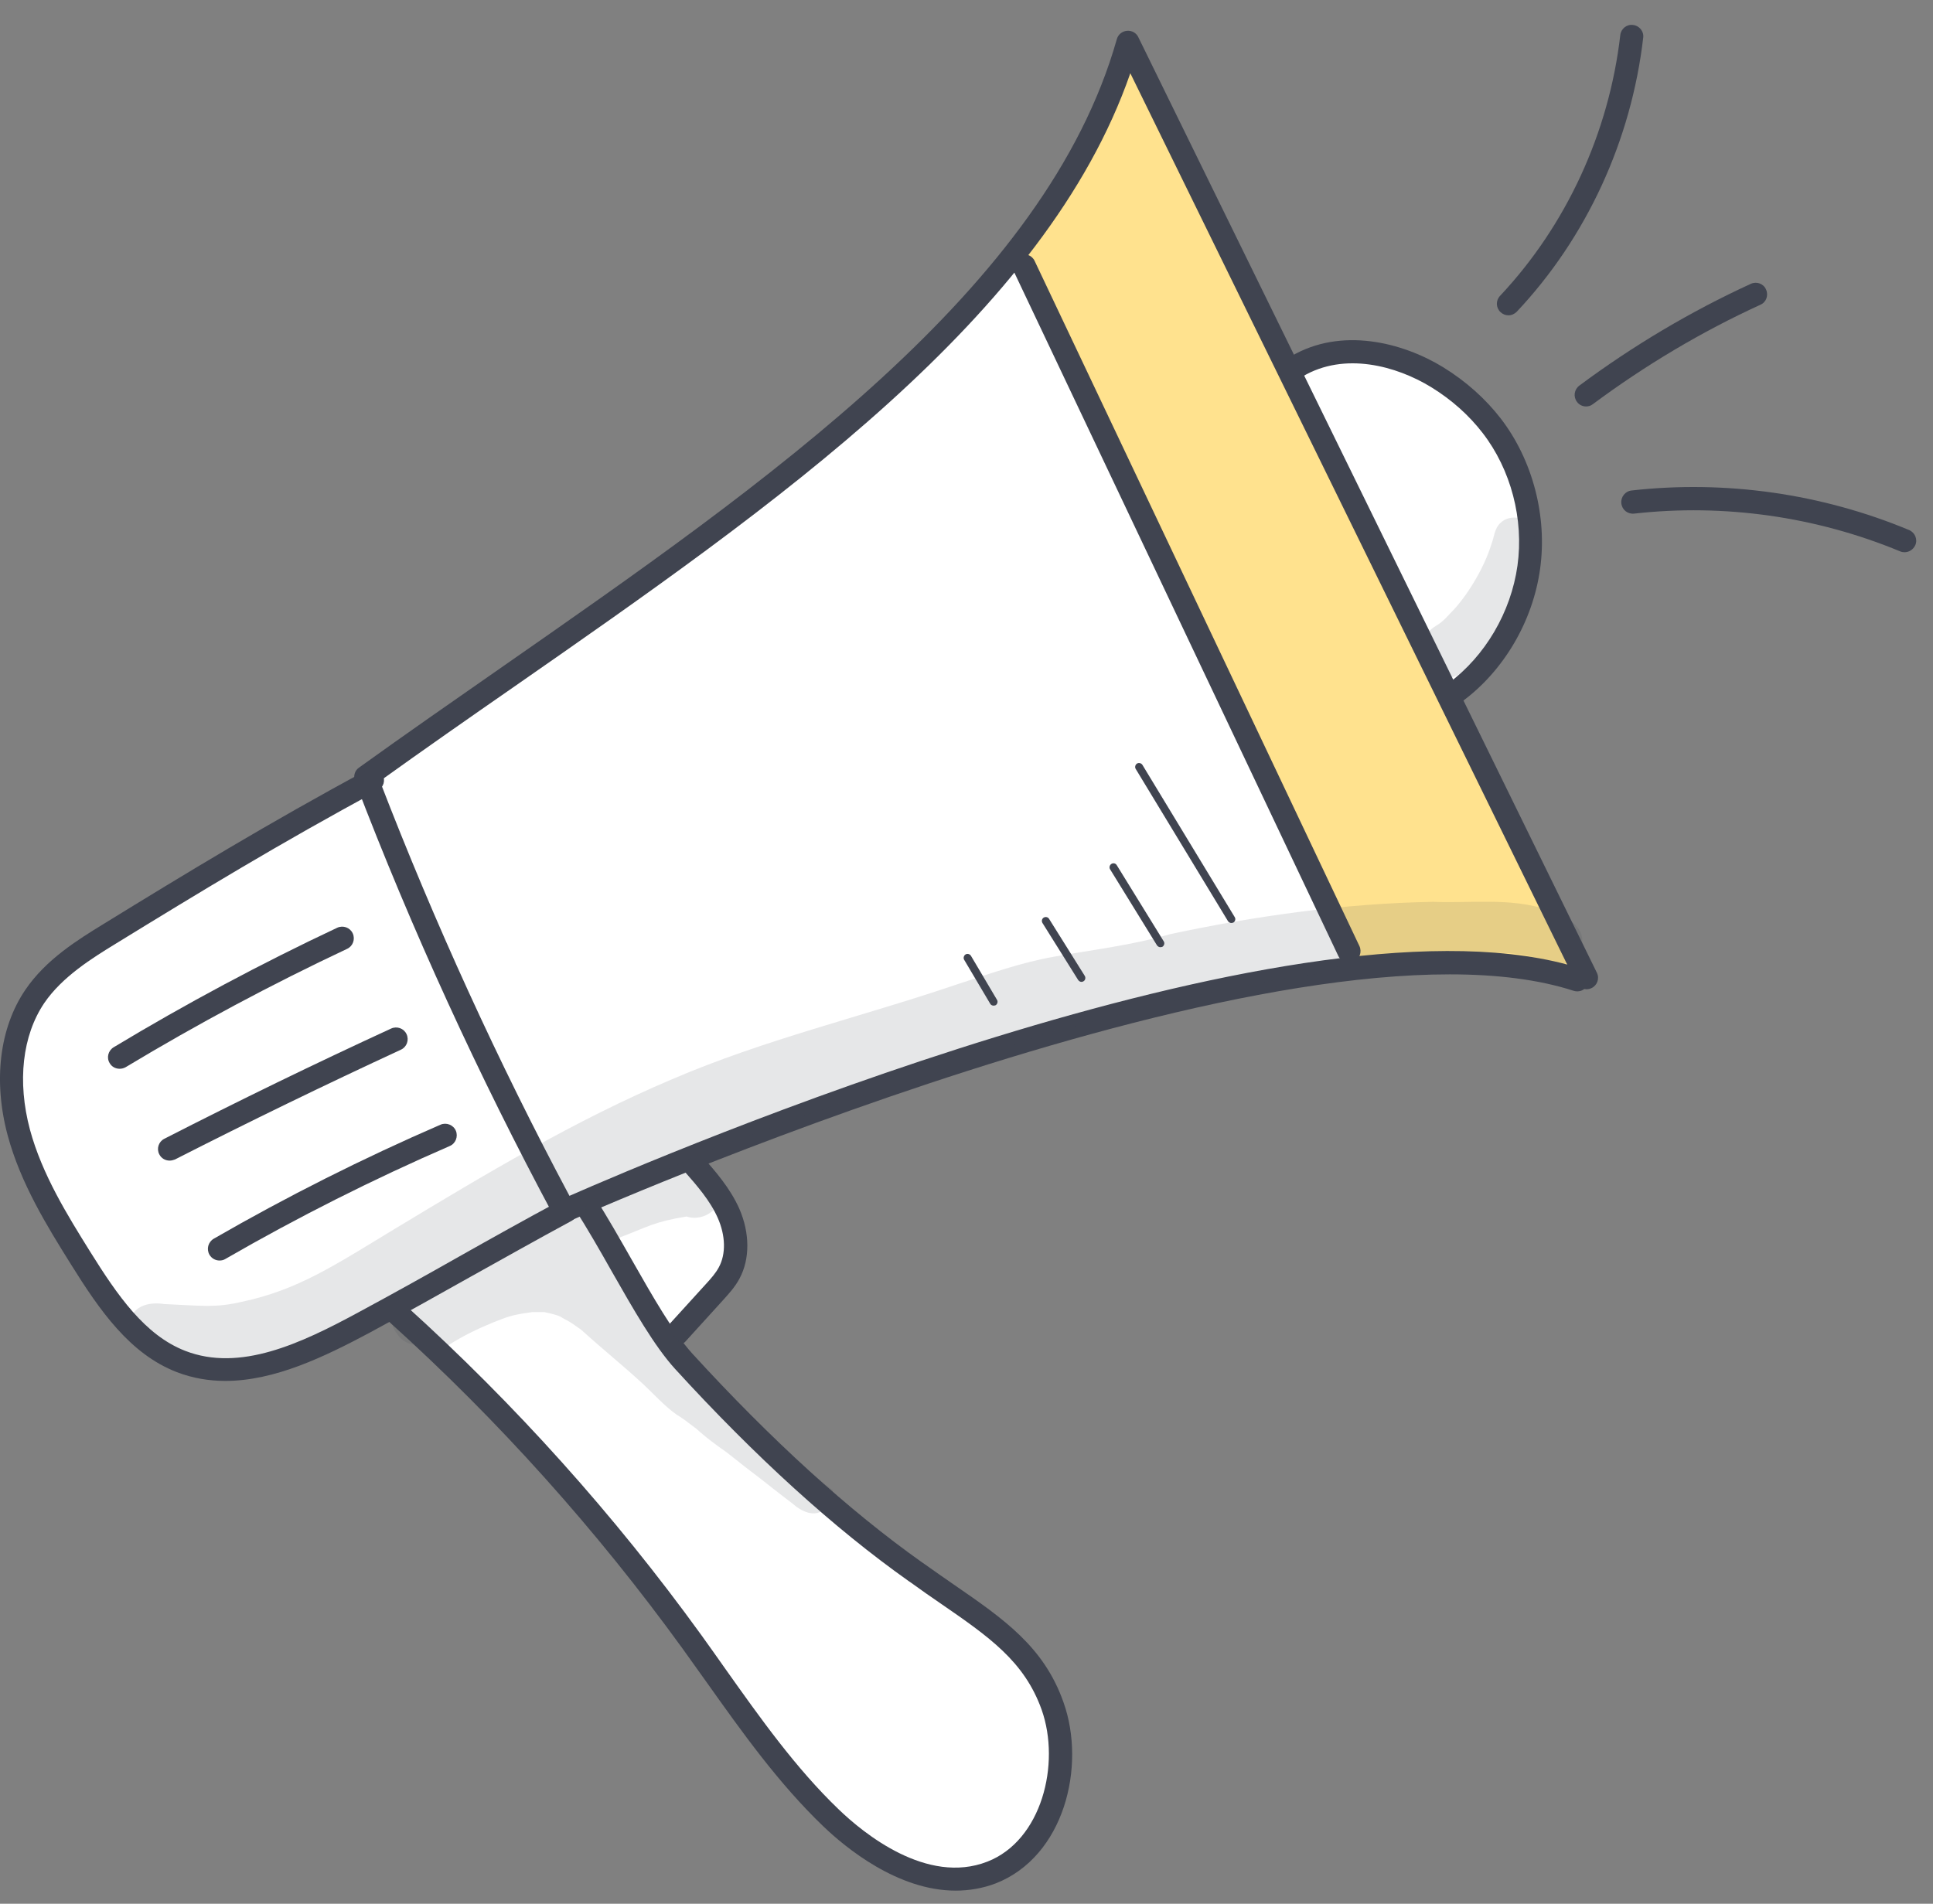 <?xml version="1.0" encoding="UTF-8"?> <svg xmlns="http://www.w3.org/2000/svg" width="67" height="66" viewBox="0 0 67 66" fill="none"><rect x="0" y="0" width="67" height="66" fill="#808080" stroke="none"/><path d="M13.857 45.537C18.015 49.593 21.869 53.953 25.38 58.586C27.24 61.038 29.195 63.708 32.114 64.658C32.745 64.861 33.43 64.977 34.084 64.829C35.049 64.604 35.804 63.786 36.163 62.86C36.513 61.933 36.513 60.906 36.373 59.925C36.264 59.169 36.069 58.406 35.664 57.76C35.283 57.161 34.738 56.686 34.193 56.234C30.393 53.066 26.244 50.232 23.161 46.269C23.714 45.833 24.274 45.397 24.718 44.852C25.162 44.307 25.473 43.622 25.457 42.921C25.434 41.847 24.687 40.952 24.033 40.072C31.437 36.926 39.23 34.692 47.124 33.244C45.178 29.951 43.551 26.479 41.931 23.014C39.736 18.312 37.541 13.609 35.205 9.164C30.487 14.52 24.609 18.701 18.785 22.843C14.791 25.684 10.774 28.534 6.469 30.869C4.172 32.115 1.588 33.431 0.661 35.876C0.077 37.425 0.295 39.176 0.918 40.71C1.541 42.244 2.537 43.583 3.534 44.899C4.359 45.981 5.34 47.133 6.765 47.398C9.279 47.312 11.763 46.627 13.857 45.537Z" fill="white"></path><path d="M44.628 12.544C46.092 16.484 47.914 20.291 50.063 23.903C51.246 23.631 52.133 22.58 52.531 21.436C52.928 20.291 52.92 19.045 52.873 17.831C52.85 17.333 52.826 16.819 52.655 16.352C52.499 15.931 52.242 15.565 51.978 15.207C51.324 14.327 50.608 13.471 49.673 12.895C48.171 11.968 46.17 11.898 44.628 12.544Z" fill="white"></path><path d="M46.942 33.642C43.042 25.312 39.141 16.974 35.233 8.511C37 6.643 38.355 4.362 39.157 1.886C39.157 1.886 54.821 33.938 54.829 33.798C52.275 33.082 49.558 32.981 46.942 33.642Z" fill="#FFE28E"></path><path d="M19.559 42.377C19.419 42.377 19.278 42.299 19.201 42.167C16.6 37.316 14.272 32.24 12.303 27.079C12.24 26.907 12.295 26.713 12.443 26.612C14.047 25.459 15.713 24.299 17.324 23.178C26.636 16.693 36.266 9.998 38.711 1.356C38.758 1.192 38.898 1.083 39.061 1.068C39.225 1.052 39.388 1.138 39.458 1.294L55.348 33.72C55.449 33.922 55.364 34.163 55.161 34.257C55.083 34.296 54.998 34.304 54.912 34.288C54.811 34.366 54.679 34.389 54.546 34.35C44.768 31.182 19.963 42.237 19.714 42.346C19.668 42.369 19.613 42.377 19.559 42.377ZM13.167 27.079C15.059 31.991 17.27 36.826 19.738 41.458C22.86 40.088 44.526 30.8 54.321 33.439L39.178 2.539C36.251 10.979 26.869 17.511 17.784 23.832C16.258 24.891 14.685 25.989 13.167 27.079Z" fill="#404450"></path><path d="M46.754 33.376C46.606 33.376 46.458 33.291 46.388 33.143L35.13 9.39C35.037 9.187 35.123 8.946 35.325 8.852C35.528 8.759 35.769 8.845 35.862 9.047L47.12 32.8C47.213 33.003 47.128 33.244 46.925 33.337C46.871 33.369 46.809 33.376 46.754 33.376Z" fill="#404450"></path><path d="M50.441 24.416C50.316 24.416 50.199 24.361 50.114 24.252C49.981 24.073 50.02 23.824 50.199 23.692C51.476 22.75 52.371 21.224 52.597 19.612C52.823 18.001 52.371 16.28 51.39 15.011C50.916 14.396 50.316 13.859 49.608 13.423C48.401 12.683 46.602 12.193 45.154 13.049C44.967 13.166 44.718 13.104 44.602 12.909C44.485 12.714 44.555 12.473 44.742 12.356C46.493 11.321 48.619 11.873 50.02 12.73C50.814 13.22 51.484 13.82 52.021 14.513C53.127 15.953 53.633 17.899 53.383 19.713C53.134 21.535 52.122 23.264 50.666 24.33C50.612 24.385 50.526 24.416 50.441 24.416Z" fill="#404450"></path><path d="M7.811 47.874C7.243 47.874 6.682 47.781 6.13 47.57C4.503 46.94 3.459 45.437 2.455 43.826C1.638 42.518 0.719 41.038 0.267 39.365C-0.239 37.481 -0.021 35.643 0.875 34.32C1.591 33.261 2.704 32.576 3.592 32.031C6.464 30.264 9.322 28.527 12.716 26.698C12.911 26.589 13.152 26.667 13.261 26.861C13.37 27.056 13.292 27.297 13.098 27.406C9.727 29.22 6.877 30.956 4.012 32.716C3.187 33.222 2.159 33.86 1.536 34.771C0.773 35.9 0.594 37.496 1.038 39.162C1.458 40.719 2.346 42.144 3.132 43.405C4.067 44.9 5.016 46.286 6.418 46.831C8.317 47.57 10.419 46.582 12.42 45.499C13.674 44.822 14.818 44.184 15.916 43.561C17.021 42.938 18.174 42.292 19.435 41.615C19.63 41.506 19.871 41.584 19.98 41.778C20.089 41.973 20.011 42.214 19.816 42.323C18.563 43 17.419 43.647 16.313 44.262C15.207 44.885 14.063 45.523 12.802 46.208C11.252 47.033 9.524 47.874 7.811 47.874Z" fill="#404450"></path><path d="M33.124 65.545C31.116 65.545 29.309 64.058 28.531 63.31C26.982 61.823 25.72 60.048 24.498 58.328C24.218 57.938 23.938 57.541 23.657 57.152C20.675 53.033 17.265 49.234 13.521 45.855C13.357 45.707 13.342 45.45 13.49 45.287C13.637 45.123 13.894 45.108 14.058 45.256C17.842 48.674 21.291 52.512 24.303 56.677C24.584 57.066 24.864 57.463 25.144 57.86C26.343 59.55 27.581 61.301 29.076 62.734C29.924 63.551 32.128 65.358 34.222 64.54C36.106 63.808 36.768 61.154 36.106 59.277C35.507 57.596 34.284 56.747 32.587 55.579C32.268 55.361 31.933 55.128 31.591 54.879L31.489 54.809C28.905 52.979 26.18 50.503 23.4 47.459C22.684 46.673 21.96 45.404 21.197 44.065C20.785 43.333 20.349 42.578 19.928 41.916C19.811 41.729 19.866 41.48 20.053 41.363C20.239 41.246 20.489 41.301 20.605 41.488C21.041 42.165 21.477 42.936 21.898 43.675C22.637 44.975 23.338 46.198 23.992 46.922C26.74 49.927 29.419 52.364 31.956 54.162L32.058 54.232C32.4 54.474 32.727 54.707 33.047 54.925C34.798 56.132 36.184 57.09 36.861 59.013C37.655 61.239 36.885 64.369 34.51 65.295C34.059 65.467 33.584 65.545 33.124 65.545Z" fill="#404450"></path><path d="M23.445 46.644C23.352 46.644 23.25 46.613 23.173 46.543C23.009 46.395 22.994 46.138 23.141 45.974L24.465 44.518C24.644 44.324 24.808 44.137 24.916 43.934C25.166 43.475 25.15 42.837 24.878 42.222C24.613 41.622 24.161 41.108 23.725 40.61C23.577 40.447 23.593 40.19 23.764 40.042C23.928 39.894 24.185 39.909 24.333 40.081C24.792 40.602 25.306 41.186 25.625 41.903C25.991 42.743 25.999 43.646 25.633 44.324C25.477 44.62 25.259 44.853 25.064 45.071L23.741 46.527C23.663 46.597 23.554 46.644 23.445 46.644Z" fill="#404450"></path><path d="M4.145 37.052C4.004 37.052 3.872 36.982 3.802 36.858C3.685 36.671 3.748 36.422 3.942 36.305C6.449 34.794 9.057 33.401 11.689 32.163C11.891 32.07 12.132 32.155 12.226 32.358C12.319 32.56 12.234 32.801 12.031 32.895C9.415 34.125 6.838 35.503 4.355 36.998C4.285 37.037 4.215 37.052 4.145 37.052Z" fill="#404450"></path><path d="M5.879 40.236C5.731 40.236 5.591 40.159 5.521 40.018C5.419 39.824 5.497 39.582 5.692 39.481C8.277 38.158 10.916 36.873 13.555 35.659C13.758 35.565 13.999 35.651 14.092 35.853C14.186 36.056 14.1 36.297 13.898 36.39C11.274 37.605 8.642 38.882 6.065 40.197C6.003 40.221 5.941 40.236 5.879 40.236Z" fill="#404450"></path><path d="M7.61 43.7C7.47 43.7 7.337 43.63 7.259 43.498C7.15 43.303 7.213 43.062 7.407 42.945C9.945 41.481 12.592 40.15 15.271 38.99C15.473 38.904 15.714 38.998 15.8 39.2C15.886 39.403 15.792 39.644 15.59 39.73C12.935 40.882 10.319 42.198 7.812 43.646C7.75 43.685 7.68 43.7 7.61 43.7Z" fill="#404450"></path><path d="M52.283 10.932C52.182 10.932 52.089 10.893 52.011 10.823C51.847 10.667 51.84 10.418 51.995 10.255C54.292 7.81 55.771 4.595 56.161 1.216C56.184 0.998 56.386 0.834 56.604 0.866C56.822 0.889 56.986 1.091 56.955 1.309C56.542 4.867 54.993 8.238 52.572 10.808C52.494 10.885 52.392 10.932 52.283 10.932Z" fill="#404450"></path><path d="M54.976 14.091C54.852 14.091 54.735 14.037 54.657 13.928C54.525 13.749 54.564 13.5 54.743 13.367C56.596 11.989 58.597 10.798 60.683 9.841C60.886 9.747 61.127 9.833 61.212 10.035C61.306 10.238 61.22 10.479 61.018 10.565C58.978 11.499 57.032 12.659 55.218 14.006C55.14 14.068 55.062 14.091 54.976 14.091Z" fill="#404450"></path><path d="M66.014 19.145C65.96 19.145 65.913 19.137 65.859 19.114C62.947 17.907 59.763 17.456 56.641 17.806C56.415 17.829 56.221 17.674 56.197 17.448C56.174 17.23 56.33 17.028 56.555 17.004C59.81 16.638 63.142 17.113 66.17 18.375C66.373 18.46 66.474 18.694 66.388 18.896C66.318 19.052 66.17 19.145 66.014 19.145Z" fill="#404450"></path><path d="M42.681 31.999C42.635 31.999 42.596 31.976 42.565 31.937L39.365 26.658C39.326 26.596 39.349 26.51 39.411 26.471C39.474 26.433 39.559 26.456 39.598 26.518L42.798 31.797C42.837 31.859 42.814 31.945 42.751 31.983C42.728 31.991 42.705 31.999 42.681 31.999Z" fill="#404450"></path><path d="M40.221 32.838C40.174 32.838 40.135 32.815 40.104 32.776L38.477 30.137C38.438 30.074 38.461 29.989 38.523 29.95C38.586 29.911 38.671 29.927 38.71 29.997L40.337 32.636C40.376 32.698 40.353 32.784 40.291 32.823C40.267 32.83 40.244 32.838 40.221 32.838Z" fill="#404450"></path><path d="M37.489 34.04C37.442 34.04 37.403 34.017 37.372 33.978L36.134 32C36.095 31.938 36.111 31.852 36.173 31.814C36.235 31.774 36.321 31.79 36.36 31.852L37.598 33.83C37.637 33.892 37.621 33.978 37.559 34.017C37.535 34.032 37.512 34.04 37.489 34.04Z" fill="#404450"></path><path d="M34.44 34.864C34.394 34.864 34.347 34.841 34.324 34.802L33.42 33.276C33.382 33.214 33.405 33.128 33.467 33.089C33.529 33.05 33.615 33.074 33.654 33.136L34.557 34.662C34.596 34.724 34.573 34.81 34.51 34.849C34.487 34.857 34.464 34.864 34.44 34.864Z" fill="#404450"></path><g opacity="0.129"><path d="M53.132 18.382C52.984 17.923 52.338 17.798 52.003 18.133C51.8 18.32 51.793 18.608 51.699 18.849C51.442 19.713 50.812 20.718 50.298 21.232C49.714 21.878 49.839 21.512 49.317 22.119C48.78 23.03 49.971 23.98 50.734 23.248C52.096 22.197 52.384 21.177 52.929 19.924C53.054 19.565 53.147 19.192 53.163 18.81C53.194 18.67 53.21 18.514 53.132 18.382Z" fill="#404450"></path></g><g opacity="0.129"><path d="M53.65 31.546C52.365 31.11 50.995 31.32 49.671 31.265C46.611 31.32 43.544 31.748 40.554 32.387C39.239 32.768 37.892 32.924 36.545 33.165C35.393 33.367 34.287 33.765 33.182 34.123C29.889 35.244 26.494 36.038 23.294 37.416C19.923 38.841 16.778 40.733 13.648 42.624C11.601 43.862 10.332 44.719 8.385 45.131C7.467 45.342 7.054 45.271 5.691 45.209C5.248 45.139 4.703 45.225 4.531 45.7C4.267 46.213 4.703 46.891 5.279 46.891C6.291 46.976 7.303 47.233 8.323 47.101C10.62 46.906 12.535 45.513 14.512 44.454C14.715 44.353 14.917 44.244 15.112 44.135C14.816 44.329 14.528 44.524 14.248 44.726C13.703 44.999 13.329 45.723 13.773 46.252C13.967 46.564 14.357 46.681 14.707 46.611C14.941 46.766 15.252 46.805 15.532 46.642C16.038 46.315 16.575 46.058 17.128 45.832C17.572 45.668 17.673 45.591 18.444 45.489C18.522 45.489 18.732 45.482 18.872 45.489C19.526 45.63 19.386 45.653 19.674 45.785C19.837 45.879 19.985 45.988 20.141 46.097C20.85 46.743 21.597 47.342 22.305 47.996C22.687 48.354 23.029 48.744 23.458 49.047C23.59 49.117 23.839 49.304 24.143 49.538C24.19 49.577 24.236 49.623 24.283 49.662C24.571 49.911 24.883 50.137 25.194 50.355C25.614 50.69 26.05 51.033 26.424 51.313C26.439 51.328 27.062 51.819 27.467 52.123C27.771 52.395 28.23 52.629 28.588 52.317C28.806 52.177 28.9 51.912 28.869 51.663C28.775 51.593 28.689 51.531 28.612 51.469C28.222 51.165 27.841 50.853 27.459 50.542C26.712 49.911 25.965 49.265 25.295 48.549C23.948 47.124 22.71 45.591 21.714 43.893C21.613 43.722 21.659 43.559 21.776 43.457C21.628 43.255 21.527 43.099 21.387 42.936C22.492 42.523 22.625 42.367 23.8 42.173C23.808 42.173 23.808 42.181 23.816 42.181C24.291 42.328 24.843 42.033 24.976 41.55C25.233 40.725 24.252 40.016 23.543 40.514C23.543 40.514 23.543 40.514 23.536 40.514C23.497 40.522 23.458 40.538 23.427 40.546C23.139 40.608 22.851 40.694 22.57 40.779C23.512 40.351 24.345 39.969 24.641 39.845C27.311 38.864 29.375 38.109 32.411 37.206C34.342 36.606 34.98 36.201 36.56 35.742C38.733 35.22 40.874 34.566 43.077 34.185C43.77 34.053 44.471 33.905 45.171 33.819C45.771 33.726 45.794 33.788 46.066 33.687C46.246 33.632 46.394 33.484 46.456 33.313C46.464 33.297 46.471 33.282 46.479 33.266C47.779 33.095 49.064 32.994 50.707 33.041C52.046 33.041 52.559 32.963 53.548 33.305C53.579 33.313 53.618 33.329 53.65 33.336C53.673 33.344 53.688 33.36 53.712 33.367C54.062 33.554 54.522 33.383 54.724 33.056C55.152 32.215 54.342 31.771 53.65 31.546ZM20.375 41.955C20.312 41.924 20.258 41.892 20.196 41.869C20.281 41.83 20.367 41.791 20.453 41.752C20.414 41.815 20.39 41.885 20.375 41.955Z" fill="#404450"></path></g></svg> 